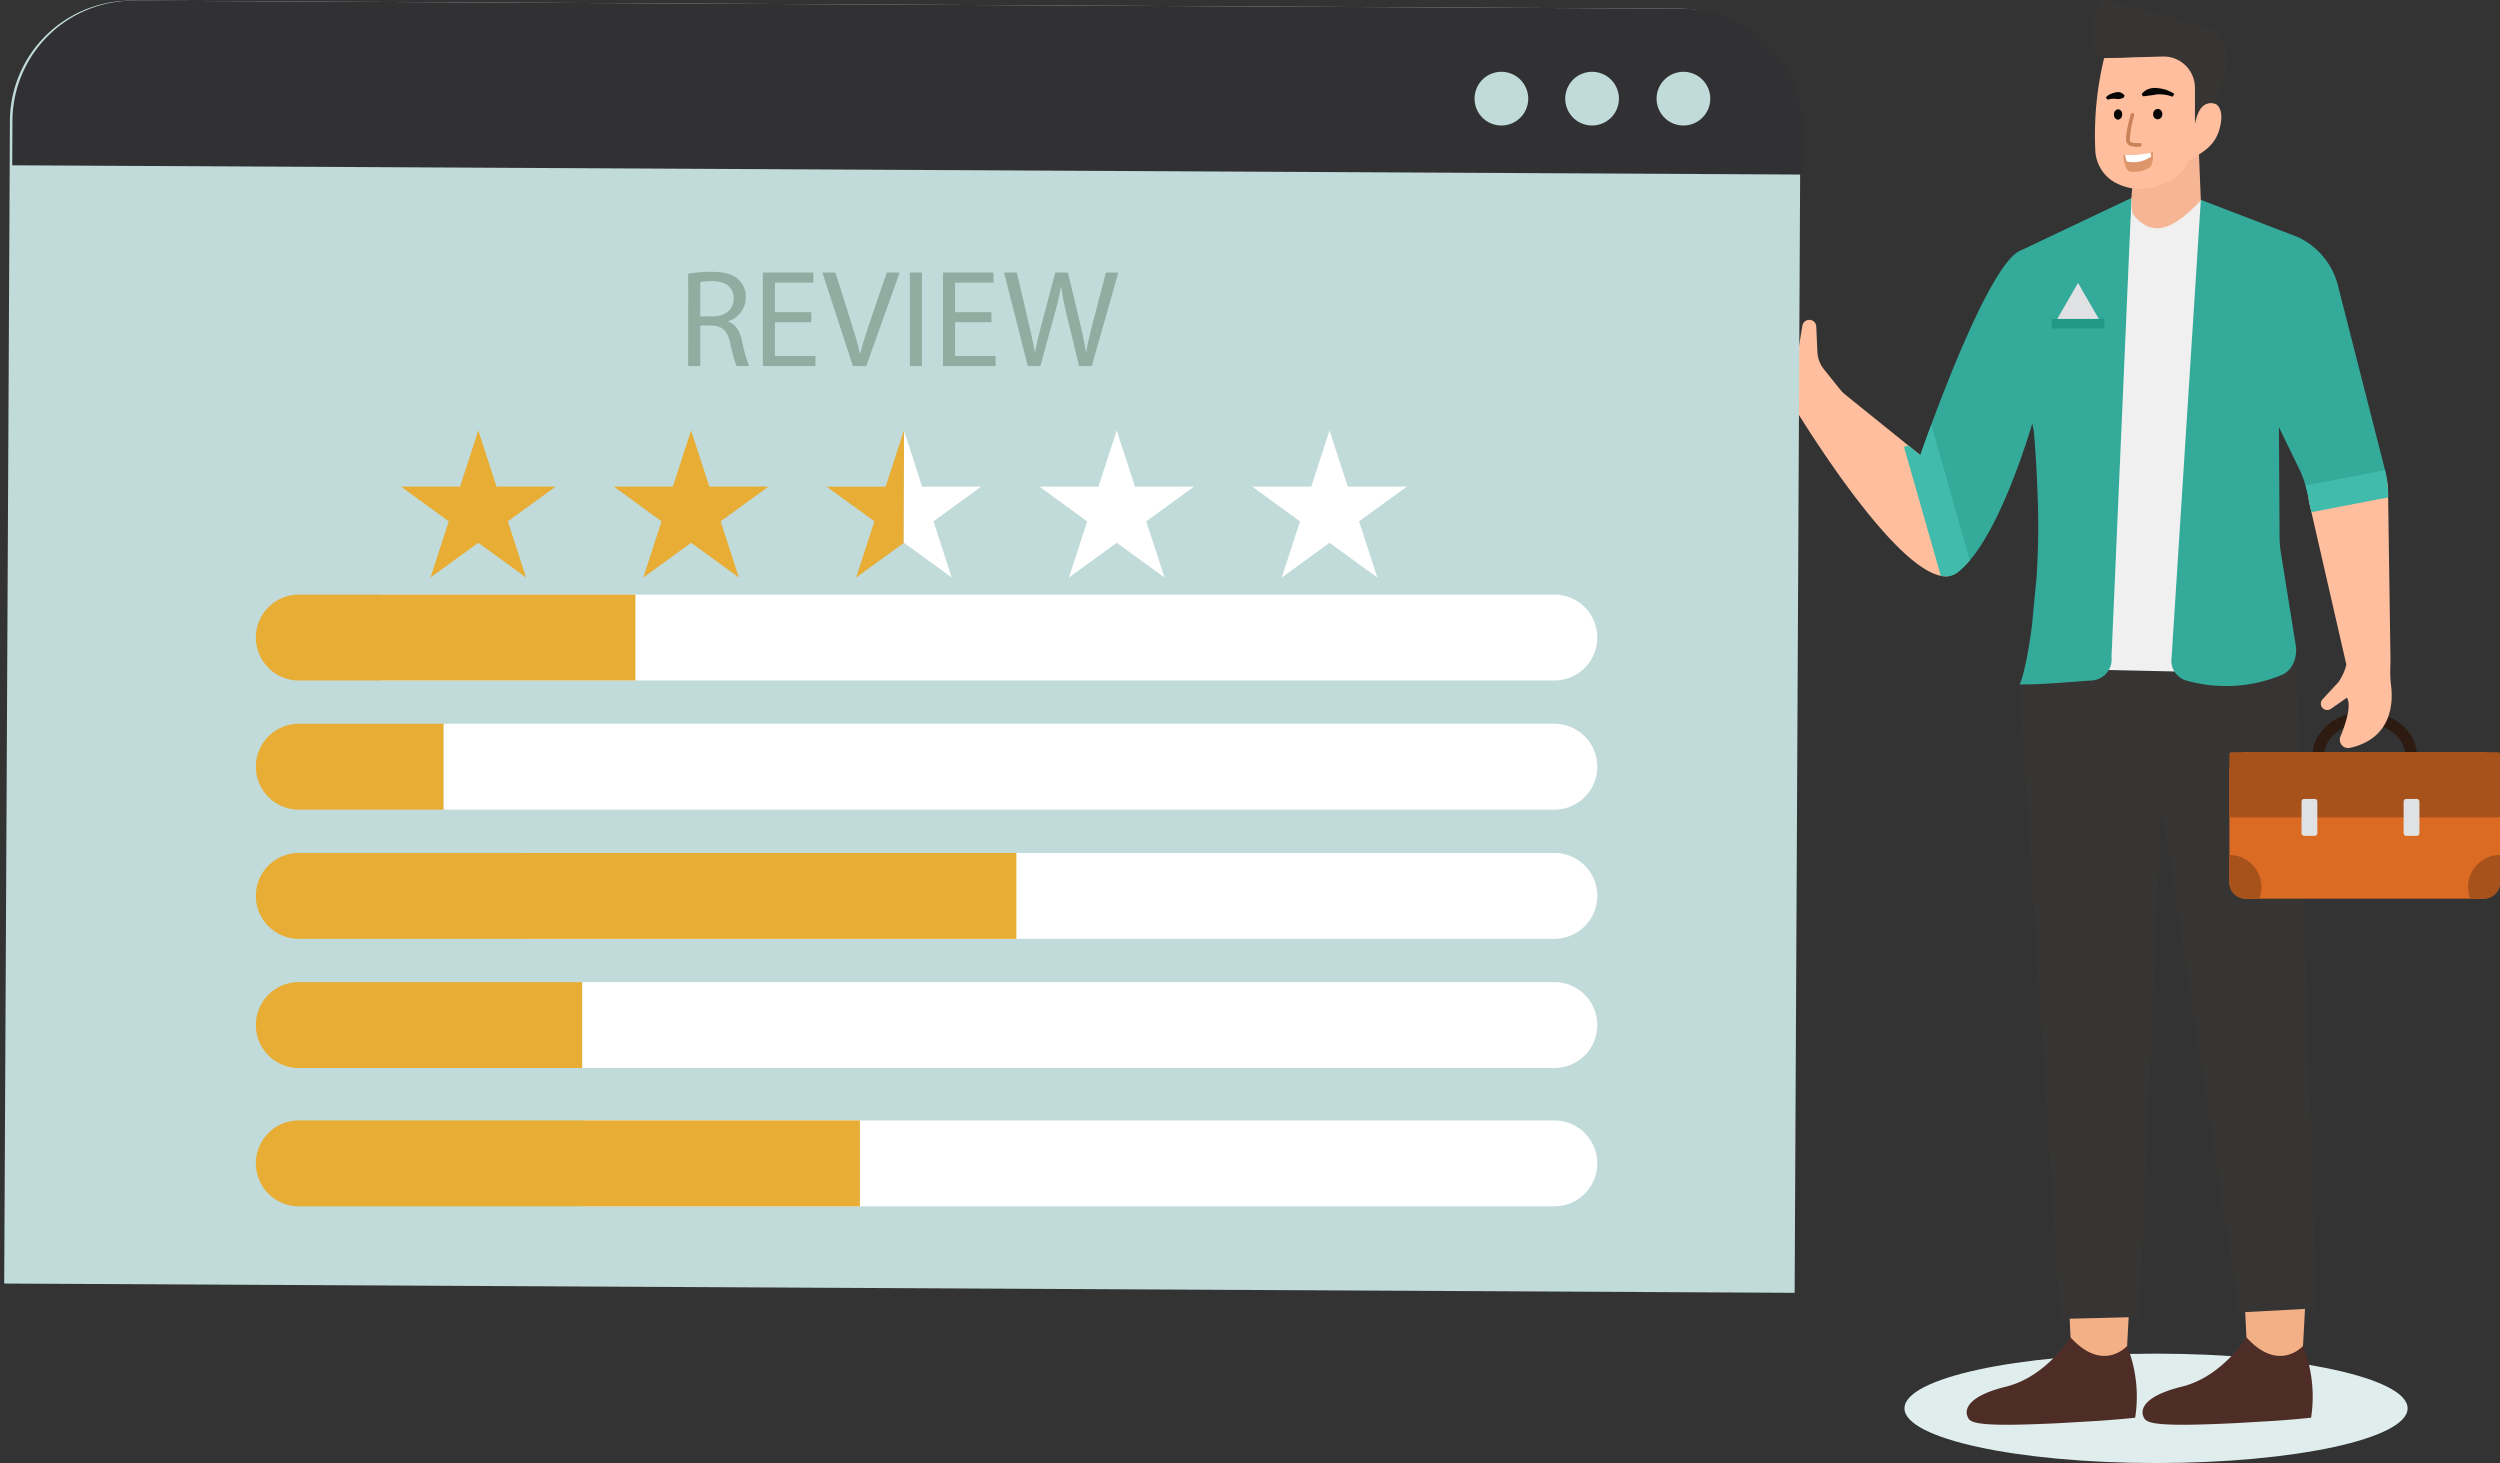 <svg xmlns="http://www.w3.org/2000/svg" width="457.116" height="267.51" viewBox="0 0 457.116 267.51"><rect x="0" y="0" width="457.116" height="267.51" fill="#333333" stroke="none"/><defs><clipPath id="clip-path"><path id="Rectangle_9615" fill="none" d="M0 0h457.116v260.51H0z" data-name="Rectangle 9615" transform="translate(0 2)"/></clipPath><clipPath id="clip-path-2"><path id="Rectangle_9614" fill="none" d="M0 0h559.668v335.047H0z" data-name="Rectangle 9614"/></clipPath><clipPath id="clip-path-3"><path id="Rectangle_9613" fill="none" d="M0 0h78.638v17.23H0z" data-name="Rectangle 9613"/></clipPath></defs><g id="LocalCableDeals_Internet_Provider_Review_Collector" data-name="LocalCableDeals Internet Provider Review Collector" transform="translate(7955.223 -2747.49)"><ellipse id="Ellipse_212" cx="46" cy="10" fill="#dfeeec" data-name="Ellipse 212" rx="46" ry="10" transform="translate(-7607 2995)"/><g id="LocalCableDeals_Internet_Provider_Review_Collector-2" data-name="LocalCableDeals Internet Provider Review Collector" transform="translate(-582.823 636.49)"><g id="Group_25756" data-name="Group 25756" transform="translate(-7372.4 2109)"><g id="Group_25755" clip-path="url(#clip-path)" data-name="Group 25755"><path id="Path_68749" fill="#f3b087" d="m4250.188 2716.607-.742-14.652 11.782 1.062-.817 15.252-3.769 3.643-4.816-1.721Z" data-name="Path 68749" transform="translate(-3871.537 -2468.998)"/><g id="Group_25754" data-name="Group 25754" transform="translate(-102.552 -72.537)"><g id="Group_25753" clip-path="url(#clip-path-2)" data-name="Group 25753"><path id="Path_68750" fill="#4f2d27" d="M4094.731 2831.022c7.313-1.8 11.774-9 11.774-9 5.938 6.568 10.339 1.567 10.339 1.567a25.145 25.145 0 0 1 1.477 13.117s-2.215.262-6.5.566l-7.33.431q-2.013.1-4.308.182c-11.9.438-12.158-.45-12.558-1.488s-.211-3.575 7.1-5.373" data-name="Path 68750" transform="translate(-3625.356 -2502.951)"/><path id="Path_68751" fill="#f3b087" d="m4534.641 2716.607-.743-14.652 11.782 1.062-.818 15.252-3.769 3.643-4.815-1.721Z" data-name="Path 68751" transform="translate(-4021.276 -2396.461)"/><path id="Path_68752" fill="#4f2d27" d="M4379.184 2831.022c7.313-1.8 11.774-9 11.774-9 5.938 6.568 10.339 1.567 10.339 1.567a25.152 25.152 0 0 1 1.478 13.117s-2.216.262-6.5.566l-7.33.431q-2.013.1-4.308.182c-11.9.438-12.158-.45-12.559-1.488s-.21-3.575 7.1-5.373" data-name="Path 68752" transform="translate(-3877.648 -2502.951)"/><path id="Path_68753" fill="#363533" d="M4179.465 1631.814c-2.327 5.526-5.926 14.625-6.488 15.19l7.437 116.018 14.476-.381 4.04-93.614 14.188 92.8 14.095-.761-3.654-120.554-3.711-6.55Z" data-name="Path 68753" transform="translate(-3701.162 -1447.314)"/><path id="Path_68754" fill="#f0f0f0" d="m4333.083 978.23-11.555 2.114a6.617 6.617 0 0 1-1.146-2.7c-.178-1-4.292 86.5-4.292 86.5s11.8.26 12.25.274 10.749-81.337 10.749-81.337l-6.007-4.913Z" data-name="Path 68754" transform="translate(-3828.095 -867.102)"/><path id="Path_68755" fill="#005a9c" d="M4193.37 1602.252c.312-2.461.592-5.245.79-8.277" data-name="Path 68755" transform="translate(-3719.25 -1413.753)"/><path id="Path_68756" fill="#34aa9a" d="M4147.35 995.468c1.194-3.189.31-4.807 3.218-6.578l20.149-9.558-3.65 83.922a3.886 3.886 0 0 1-3.824 4.325c-4.882.337-8.452.715-13 .715.478-.7 1.5-4.69 2.306-10.994l.79-8.277c.27-3.993.4-8.407.285-13.06-.108-4.539-.379-9.264-.737-13.87Z" data-name="Path 68756" transform="translate(-3678.433 -868.605)"/><path id="Path_68757" fill="#f6b695" d="m4366.312 907.326.349 8.584c-4.443 4.7-8.46 7.255-12.234 2.767-.784-.931-.316-5.024-.316-5.024Z" data-name="Path 68757" transform="translate(-3861.694 -804.74)"/><path id="Path_68758" fill="#ffbe9d" d="M4296.637 747.908a59.657 59.657 0 0 0-1.61 16.844 7.072 7.072 0 0 0 3.176 5.646l.084.053a9.749 9.749 0 0 0 8.794.621c4.678-1.866 6.127-4.7 6.567-12.049l-.54-11.79Z" data-name="Path 68758" transform="translate(-3809.356 -662.748)"/><path id="Path_68759" fill="#ffbe9d" d="M4447.4 836.21c3.015-1.761 5.015-2.936 5.736-6.528.279-1.391.261-3.163-.98-3.851-2.214-.6-3.292.941-3.713 3.713 0 0-1.088 6.846-1.043 6.666" data-name="Path 68759" transform="translate(-3944.561 -732.346)"/><path id="Path_68760" fill="#363533" d="m4291.205 670.837 10.713-.286a5.728 5.728 0 0 1 5.9 5.733v6.593c.514-2.472 1.445-4.24 3.714-3.714a27.907 27.907 0 0 0 1.852-5.924c.908-5.291-1.182-8.266-6.414-8.791a5.36 5.36 0 0 1-1.814-.526c-2.414-1.194-13.951-3.774-14.394-3.571-1.087.514-1.48 4.013-1.779 4.909-.453 2.281.18 4.467 2.222 5.578" data-name="Path 68760" transform="translate(-3803.929 -585.678)"/><path id="Path_68761" fill="#34aa9a" d="M4421.176 1070.263a26.621 26.621 0 0 0 17.713-.991c1.857-.805 2.71-3 2.556-5.017l-2.784-17.365a18.627 18.627 0 0 1-.234-2.84l-.112-20.059.06.12c3.894-12.024 3.382-24.363-2.341-37.074l-12-4.61-5.351 83.692a3.792 3.792 0 0 0 2.5 4.145" data-name="Path 68761" transform="translate(-3919.066 -871.35)"/><path id="Path_68762" fill="#34aa9a" d="m4012.4 1101.331 5.2 22.14a3.368 3.368 0 0 0 1.571-.655 14.745 14.745 0 0 0 2.289-2.226c7.018-8.283 12.223-27.793 12.223-27.793l-.395-16.5-2.414-12.42c-5.259 1.786-14.565 26.6-17.527 34.838a255.184 255.184 0 0 0-.934 2.638Z" data-name="Path 68762" transform="translate(-3558.738 -943.586)"/><path id="Path_68763" fill="#ffbe9d" d="M3803.249 1268.586s17.805 29.9 27.408 31.805v.009a4.658 4.658 0 0 0 1.445.054l-5.206-22.14-2.154-1.732-16.324-13.165Z" data-name="Path 68763" transform="translate(-3373.238 -1120.57)"/><path id="Path_68764" fill="#1f9888" d="M4234.811 1175.028v1.742h-9.588v-1.742Z" data-name="Path 68764" transform="translate(-3747.5 -1042.175)"/><path id="Path_68765" fill="#e0e1e3" d="m4237.8 1116.791 3.8 6.585h-7.6l3.8-6.585 3.8 6.585h-7.6Z" data-name="Path 68765" transform="translate(-3755.288 -990.522)"/><path id="Path_68766" fill="#2d1a10" d="M4646.634 1818.431h2.106c0-3.317 3.344-6.018 7.455-6.018s7.46 2.7 7.46 6.018h2.106c0-4.48-4.291-8.124-9.567-8.124s-9.561 3.643-9.561 8.124" data-name="Path 68766" transform="translate(-4121.265 -1605.626)"/><path id="Path_68767" fill="#db6a23" d="M4512.437 1879.189v20.031a3.1 3.1 0 0 0 2.874 3.281h43.724a3.1 3.1 0 0 0 2.875-3.281v-20.031a3.268 3.268 0 0 0-3.031-3.461h-43.41a3.268 3.268 0 0 0-3.031 3.461" data-name="Path 68767" transform="translate(-4002.241 -1663.65)"/><path id="Path_68768" fill="#a7521b" d="M4898.36 2047.763a5.781 5.781 0 0 0 .405 2.143h2.559a2.875 2.875 0 0 0 2.874-2.875v-5.107a5.838 5.838 0 0 0-5.838 5.839" data-name="Path 68768" transform="translate(-4344.531 -1811.055)"/><path id="Path_68769" fill="#a7521b" d="M4512.437 2041.924v5.107a2.873 2.873 0 0 0 2.869 2.875h2.563a5.779 5.779 0 0 0 .405-2.143 5.841 5.841 0 0 0-5.838-5.839" data-name="Path 68769" transform="translate(-4002.241 -1811.055)"/><path id="Path_68770" fill="#a7521b" d="M4512.768 1887.646h48.809a.333.333 0 0 0 .333-.332v-11.192a.4.4 0 0 0-.4-.4h-48.68a.4.4 0 0 0-.395.4v11.192a.333.333 0 0 0 .333.332" data-name="Path 68770" transform="translate(-4002.24 -1663.649)"/><path id="Path_68771" fill="#e0e1e3" d="M4629.518 1958h1.921a.485.485 0 0 0 .485-.485v-5.777a.485.485 0 0 0-.485-.485h-1.921a.485.485 0 0 0-.485.485v5.777a.485.485 0 0 0 .485.485" data-name="Path 68771" transform="translate(-4105.654 -1730.633)"/><path id="Path_68772" fill="#e0e1e3" d="M4794.622 1958.06h1.922a.485.485 0 0 0 .485-.485v-5.775a.485.485 0 0 0-.485-.485h-1.922a.485.485 0 0 0-.485.485v5.777a.484.484 0 0 0 .485.485" data-name="Path 68772" transform="translate(-4252.091 -1730.69)"/><path id="Path_68773" fill="#34aa9a" d="m4572.247 1023.142 2.333 37.073 3.581 7.35a20.26 20.26 0 0 1 1.238 3.2 21.189 21.189 0 0 1 .512 2.145l14.332-3.4c-.08-.521-.18-1.023-.306-1.535-.018-.072-.035-.153-.054-.224l-8.562-33.564a13.405 13.405 0 0 0-7.322-8.84Z" data-name="Path 68773" transform="translate(-4055.289 -907.461)"/><path id="Path_68774" fill="#ffbe9d" d="M4654.363 1433.265a20.4 20.4 0 0 1 .242 2.082l.018 1.355.431 29.821-.049 1.841a20.545 20.545 0 0 0 .149 2.691c.353 2.715.451 9.647-7.481 11.43a1.524 1.524 0 0 1-1.769-2.066c.855-2.045 2.093-5.66 1.177-7.1l-2.932 2.05a1.167 1.167 0 0 1-1.521-1.752l2.9-3.13a10.034 10.034 0 0 0 1.459-3.186l-6.39-27.9-.439-1.911c-.036-.278-.081-.547-.126-.817Z" data-name="Path 68774" transform="translate(-4115.409 -1271.214)"/><path id="Path_68775" fill="#41bbab" d="M4635.507 1422.483a21.2 21.2 0 0 1 .512 2.145c.044.269.09.538.126.817l.439 1.912 14.027-2.692-.018-1.355a20.39 20.39 0 0 0-.242-2.082 17.799 17.799 0 0 0-.305-1.535Z" data-name="Path 68775" transform="translate(-4111.397 -1259.176)"/><path id="Path_68776" fill="#41bbab" d="m3986.125 1349.873 6.731 23.575v.009a4.655 4.655 0 0 0 1.445.054 3.366 3.366 0 0 0 1.57-.655 14.7 14.7 0 0 0 2.288-2.226l-7.031-24.843-1.082 2.964c-.592 1.651-.933 2.638-.933 2.638l-.018-.018-2.154-1.732Z" data-name="Path 68776" transform="translate(-3535.437 -1193.626)"/><path id="Path_68777" fill="#ffbe9d" d="m3751.594 1172.706-5.221-6.52a5.528 5.528 0 0 1-1.167-3.125l-.206-4.661a1.262 1.262 0 0 0-.987-1.177 1.282 1.282 0 0 0-1.55 1.026l-.641 3.839c-1.844-.4-3.7-4.141-4.636-6.366a1.689 1.689 0 0 0-2.978-.2c-4.731 7.53.781 12.782 3.144 14.588a20.09 20.09 0 0 1 2.211 1.958l6.282 6.492Z" data-name="Path 68777" transform="translate(-3310.35 -1024.164)"/><path id="Path_68778" fill="#c0dbd9" d="m328.419 23.677-1.043 212.587L0 234.569 1.043 21.982A22.1 22.1 0 0 1 23.254 0l283.184 1.467a22.1 22.1 0 0 1 21.981 22.21" data-name="Path 68778" transform="translate(103.32 74.66)"/><path id="Path_68779" fill="#313133" d="m339.067 23.677-.042 8.117L11.649 30.1l.042-8.117A22.1 22.1 0 0 1 33.9 0l283.186 1.467a22.1 22.1 0 0 1 21.981 22.21" data-name="Path 68779" transform="translate(93.134 74.66)"/><path id="Path_68780" fill="#c0dbd9" d="M2982.271 123.119a4.908 4.908 0 1 1-4.908-4.908 4.908 4.908 0 0 1 4.908 4.908" data-name="Path 68780" transform="translate(-2600.287 -30.543)"/><path id="Path_68781" fill="#c0dbd9" d="M3218.753 123.119a4.908 4.908 0 1 1-4.908-4.908 4.908 4.908 0 0 1 4.908 4.908" data-name="Path 68781" transform="translate(-2820.186 -30.543)"/><path id="Path_68782" fill="#c0dbd9" d="M3454.451 123.119a4.908 4.908 0 1 1-4.908-4.908 4.908 4.908 0 0 1 4.908 4.908" data-name="Path 68782" transform="translate(-3039.182 -30.543)"/><path id="Path_68788" fill="#fff" d="M1020.045 1271.82a7.851 7.851 0 0 1-7.854 7.854H797.757v-15.708h214.434a7.853 7.853 0 0 1 7.854 7.854" data-name="Path 68788" transform="translate(-625.435 -1080.712)"/><path id="Path_68789" fill="#e8ad35" d="M564.565 1538.877v15.708h-26.486a7.854 7.854 0 1 1 0-15.708Z" data-name="Path 68789" transform="translate(-380.888 -1332.004)"/><path id="Path_68790" fill="#fff" d="M1140.858 1546.731a7.851 7.851 0 0 1-7.854 7.854H929.925v-15.708H1133a7.853 7.853 0 0 1 7.854 7.854" data-name="Path 68790" transform="translate(-746.248 -1332.004)"/><path id="Path_68791" fill="#fff" d="M1294.527 1821.642a7.851 7.851 0 0 1-7.854 7.854h-188.636v-15.708h188.636a7.853 7.853 0 0 1 7.854 7.854" data-name="Path 68791" transform="translate(-899.917 -1583.296)"/><path id="Path_68792" fill="#e8ad35" d="M589.91 2088.7v15.708h-51.83a7.854 7.854 0 1 1 0-15.708Z" data-name="Path 68792" transform="translate(-380.889 -1834.589)"/><path id="Path_68793" fill="#fff" d="M1410.508 2096.553a7.851 7.851 0 0 1-7.854 7.854h-177.735V2088.7h177.735a7.853 7.853 0 0 1 7.854 7.854" data-name="Path 68793" transform="translate(-1015.898 -1834.589)"/><path id="Path_68794" fill="#fff" d="M1410.508 2390.949a7.851 7.851 0 0 1-7.854 7.854h-177.735V2383.1h177.735a7.853 7.853 0 0 1 7.854 7.854" data-name="Path 68794" transform="translate(-1015.898 -2103.692)"/><path id="Path_68795" fill="#e8ad35" d="M669.277 1813.788v15.712h-131.2a7.854 7.854 0 1 1 0-15.708Z" data-name="Path 68795" transform="translate(-380.888 -1583.296)"/><path id="Path_68796" fill="#e8ad35" d="M599.625 1263.965v15.708H538.08a7.854 7.854 0 1 1 0-15.708Z" data-name="Path 68796" transform="translate(-380.889 -1080.711)"/><path id="Path_68797" fill="#e8ad35" d="m853.162 914.638 3.338 10.272h10.8l-8.738 6.349 3.338 10.272-8.738-6.348-8.738 6.348 3.338-10.272-8.738-6.349h10.8Z" data-name="Path 68797" transform="translate(-663.156 -761.397)"/><path id="Path_68798" fill="#e8ad35" d="m1306.079 914.638 3.338 10.272h10.8l-8.738 6.349 3.338 10.272-8.738-6.348-8.738 6.348 3.337-10.272-8.738-6.349h10.8Z" data-name="Path 68798" transform="translate(-1077.161 -761.397)"/><path id="Path_68799" fill="#fff" d="m1914.116 931.709 3.326 10.272-8.728-6.339-.074.055.092-20.562 3.308 10.235h10.8Z" data-name="Path 68799" transform="translate(-1640.878 -761.85)"/><path id="Path_68800" fill="#e8ad35" d="m1758.979 914.744-.092 20.562-8.673 6.284 3.344-10.272-8.747-6.339h10.8l3.344-10.272Z" data-name="Path 68800" transform="translate(-1491.123 -761.46)"/><path id="Path_68801" fill="#fff" d="m2211.912 914.638 3.337 10.272h10.8l-8.738 6.349 3.337 10.272-8.738-6.348-8.738 6.348 3.338-10.272-8.738-6.349h10.8Z" data-name="Path 68801" transform="translate(-1905.169 -761.397)"/><path id="Path_68802" fill="#fff" d="m2664.828 914.638 3.337 10.272h10.8l-8.738 6.349 3.338 10.272-8.738-6.348-8.738 6.348 3.338-10.272-8.738-6.349h10.8Z" data-name="Path 68802" transform="translate(-2319.174 -761.397)"/><path id="Path_68803" fill="#e8ad35" d="M640.677 2383.094v15.706H538.08a7.854 7.854 0 1 1 0-15.708Z" data-name="Path 68803" transform="translate(-380.889 -2103.691)"/><path id="Path_68811" fill="#ca8358" stroke="#ca8358" stroke-width=".3" d="M1.782 5.513a1.056 1.056 0 0 1-.989-.493C.265 4.1.011.363 0 .2A.192.192 0 1 1 .383.179a19.351 19.351 0 0 0 .743 4.65c.409.716 2.034-.068 2.05-.076a.192.192 0 0 1 .171.343 4.1 4.1 0 0 1-1.565.417" data-name="Path 68811" transform="rotate(19 -38.578 1518.704)"/><path id="Path_68812" fill="#dd966a" d="M5.316 0C4.146.644.326.859.066.823S.339 3.688 1.275 3.8a5.391 5.391 0 0 0 3.587-.9c.779-.751.454-2.9.454-2.9Z" data-name="Path 68812" transform="rotate(3 -1702.755 9424.296)"/><path id="Path_68813" fill="#fff" d="M4.784.665C4.711.407 4.655.2 4.6 0A20.678 20.678 0 0 1 0 .644 5.363 5.363 0 0 0 .333 1.81c.025-.016-.006.037.019.021A5.694 5.694 0 0 0 4.784.665Z" data-name="Path 68813" transform="rotate(3 -1706.36 9429.684)"/><path id="Path_68814" fill="#050605" d="M0 .958A.9.9 0 0 1 .837 0a.9.9 0 0 1 .837.958.9.9 0 0 1-.837.958A.9.9 0 0 1 0 .958Z" data-name="Path 68814" transform="rotate(3 -1554.364 9523.667)"/><path id="Path_68815" fill="#050605" d="M0 .958A.871.871 0 0 1 .74 0a.871.871 0 0 1 .74.958.87.87 0 0 1-.74.958A.87.87 0 0 1 0 .958Z" data-name="Path 68815" transform="rotate(3 -1559.319 9387.007)"/><path id="Path_68816" fill="#050605" stroke="#050605" stroke-width=".6" d="M5.19.715a6.1 6.1 0 0 0-2.634-.7 3.4 3.4 0 0 0-1.4.137A2.573 2.573 0 0 0 0 .959l.034.057C.516.964.913.846 1.333.791S2.142.579 2.571.544a7.432 7.432 0 0 1 2.592.232Z" data-name="Path 68816" transform="rotate(3 -1486.705 9488.667)"/><path id="Path_68817" fill="#050605" stroke="#050605" stroke-width=".6" d="M.041.852A2.644 2.644 0 0 1 .686.7a5.407 5.407 0 0 1 .648-.047 2.867 2.867 0 0 0 .643.023A1.9 1.9 0 0 0 2.3.585a1.334 1.334 0 0 0 .352-.174l.007-.065a1.254 1.254 0 0 0-.684-.334 1.619 1.619 0 0 0-.713.115 3.361 3.361 0 0 0-.679.252A2.208 2.208 0 0 0 0 .8Z" data-name="Path 68817" transform="rotate(3 -1504.496 9364.534)"/><g id="Group_25758" data-name="Group 25758" opacity=".54" transform="translate(228.384 124.239)"><g id="Group_25751" data-name="Group 25751"><g id="Group_25750" fill="#698570" clip-path="url(#clip-path-3)" data-name="Group 25750"><path id="Path_68783" d="M1075.995 482.565a23 23 0 0 1 4.238-.355c2.36 0 3.883.431 4.948 1.4a4.26 4.26 0 0 1 1.345 3.248 4.491 4.491 0 0 1-3.223 4.365v.076c1.319.457 2.106 1.675 2.512 3.451a27.207 27.207 0 0 0 1.32 4.694h-2.284a22.158 22.158 0 0 1-1.142-4.085c-.508-2.36-1.421-3.248-3.426-3.324h-2.083v7.409h-2.208Zm2.208 7.79h2.259c2.359 0 3.857-1.294 3.857-3.248 0-2.208-1.6-3.172-3.933-3.2a9.086 9.086 0 0 0-2.182.2Z" data-name="Path 68783" transform="translate(-1075.995 -482.21)"/><path id="Path_68784" d="M1391.671 494.144h-6.648v6.166h7.409v1.852h-9.617v-17.1h9.237v1.852h-7.029v5.405h6.648Z" data-name="Path 68784" transform="translate(-1369.162 -484.933)"/><path id="Path_68785" d="m1633.045 502.164-5.583-17.1h2.385l2.664 8.424c.736 2.309 1.37 4.39 1.827 6.394h.051c.482-1.979 1.193-4.136 1.954-6.369l2.893-8.45h2.36l-6.115 17.1Z" data-name="Path 68785" transform="translate(-1602.924 -484.934)"/><path id="Rectangle_9612" d="M0 0h2.208v17.103H0z" data-name="Rectangle 9612" transform="translate(40.525 .127)"/><path id="Path_68786" d="M2131.911 494.144h-6.649v6.166h7.41v1.852h-9.617v-17.1h9.237v1.852h-7.029v5.405h6.649Z" data-name="Path 68786" transform="translate(-2076.465 -484.933)"/><path id="Path_68787" d="m2378.315 502.164-4.339-17.1h2.335l2.03 8.653c.508 2.132.964 4.263 1.269 5.912h.051c.279-1.7.812-3.73 1.4-5.938l2.284-8.628h2.309l2.081 8.678c.482 2.03.939 4.06 1.192 5.862h.051c.355-1.878.837-3.781 1.37-5.912l2.259-8.628h2.259l-4.847 17.1h-2.319l-2.157-8.907a51.514 51.514 0 0 1-1.117-5.583h-.051a53.383 53.383 0 0 1-1.32 5.583l-2.436 8.907Z" data-name="Path 68787" transform="translate(-2316.221 -484.934)"/></g></g></g></g></g></g></g></g></g></svg>